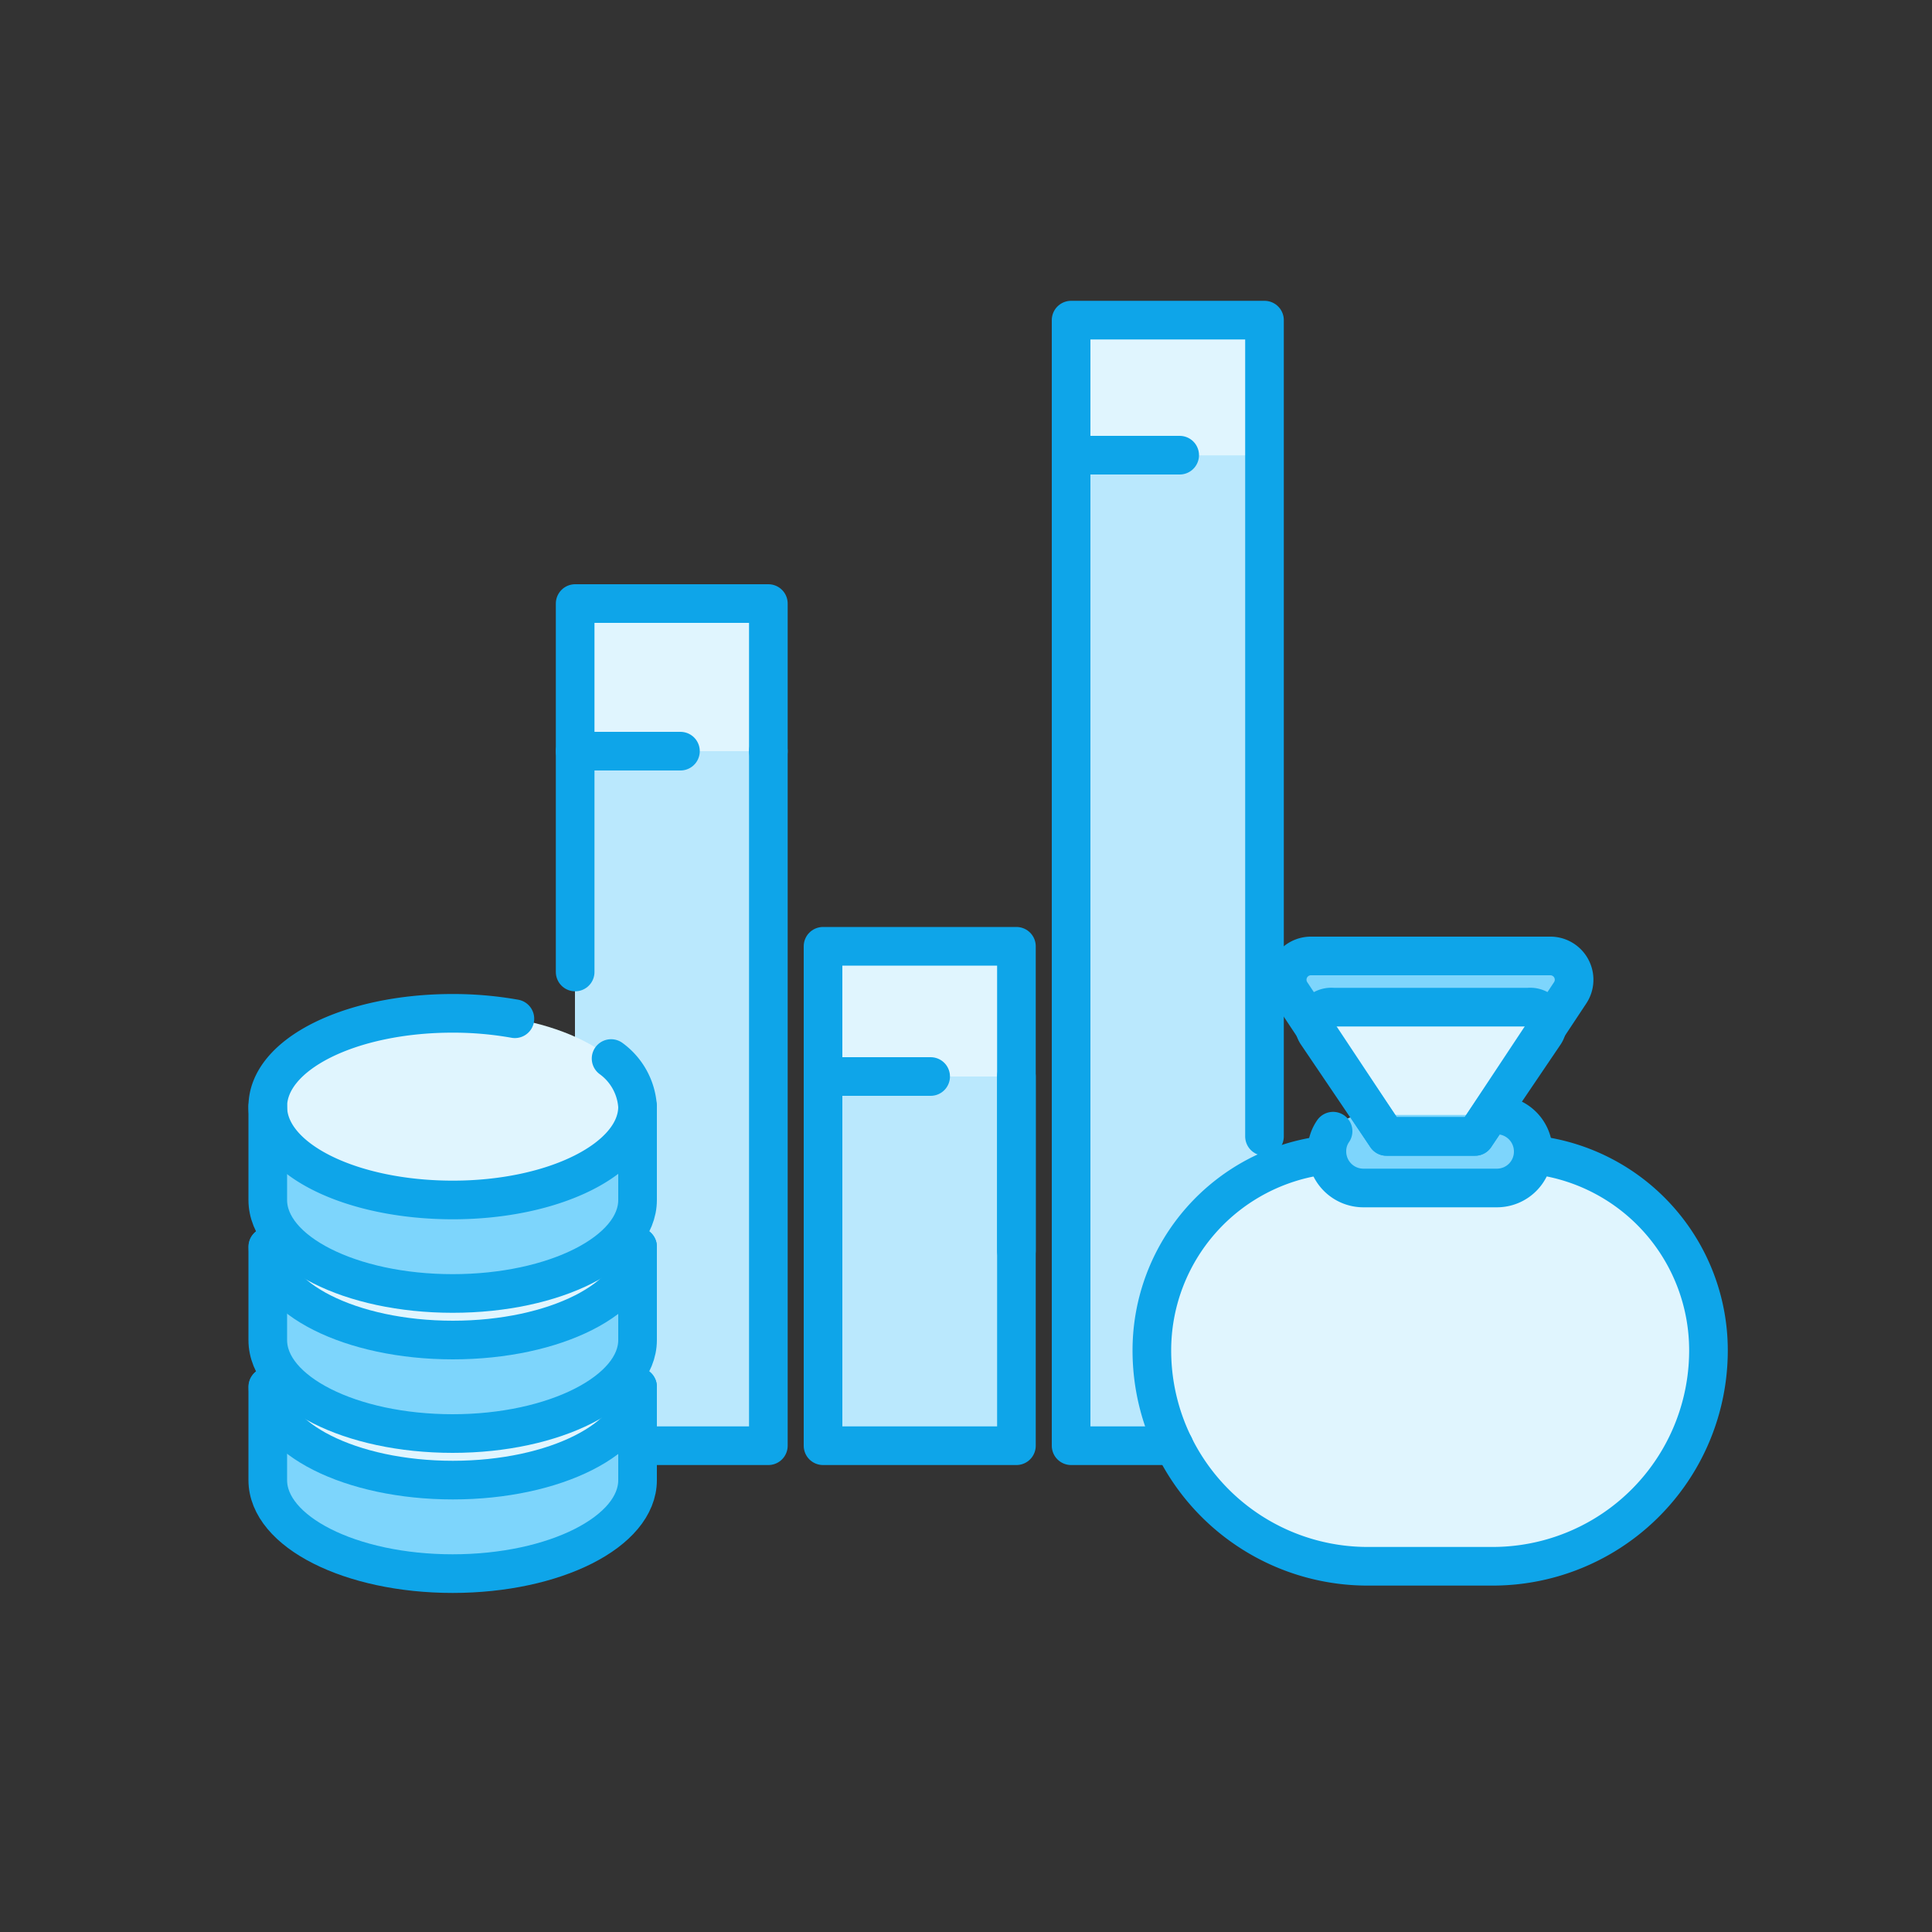 <?xml version="1.0" encoding="UTF-8"?> <svg xmlns="http://www.w3.org/2000/svg" preserveAspectRatio="xMidYMid meet" data-bbox="13.86 16.57 74.57 64.88" viewBox="0 0 100 100" height="100" width="100" data-type="ugc" role="presentation" aria-hidden="true"><rect x="0" y="0" width="100" height="100" fill="#333333" stroke="none"/><g><path fill="#E0F5FE" d="M55.44 58.82h10.01V16.58H55.44v42.24Z"></path><path fill="#E0F5FE" d="M42.6 64.73h10.01V48.98H42.6v15.75Z"></path><path fill="#E0F5FE" d="M29.76 60.87h10.01V31.25H29.76v29.62Z"></path><path fill="#BAE8FD" d="M55.44 74.84h10.01V23.57H55.44v51.27Z"></path><path fill="#BAE8FD" d="M42.6 74.83h10.01V55.72H42.6v19.11Z"></path><path fill="#BAE8FD" d="M29.76 74.83h10.01V38.88H29.76v35.95Z"></path><path fill="#7DD5FC" d="M13.86 76.61c0 2.67 4.28 4.84 9.57 4.84S33 79.28 33 76.61v-4.83H13.86v4.83Z"></path><path fill="#E0F5FE" d="M23.43 76.61c5.28 0 9.56-2.162 9.56-4.83 0-2.667-4.28-4.83-9.56-4.83s-9.56 2.163-9.56 4.83c0 2.668 4.28 4.83 9.56 4.83Z"></path><path fill="#7DD5FC" d="M13.86 69.36c0 2.67 4.28 4.84 9.57 4.84S33 72 33 69.36v-4.83H13.86v4.83Z"></path><path fill="#E0F5FE" d="M23.43 69.36c5.28 0 9.56-2.162 9.56-4.83 0-2.667-4.28-4.83-9.56-4.83s-9.56 2.163-9.56 4.83c0 2.668 4.28 4.83 9.56 4.83Z"></path><path fill="#7DD5FC" d="M13.86 62.11c0 2.67 4.28 4.84 9.57 4.84S33 64.78 33 62.11v-4.83H13.86v4.83Z"></path><path fill="#E0F5FE" d="M23.43 62.11c5.28 0 9.56-2.162 9.56-4.83 0-2.667-4.28-4.83-9.56-4.83s-9.56 2.163-9.56 4.83c0 2.668 4.28 4.83 9.56 4.83Z"></path><path fill="#E0F5FE" d="M69.8 59.71h8.45A10.18 10.18 0 0 1 88.43 69.9a11.18 11.18 0 0 1-11.18 11.17h-6.46A11.18 11.18 0 0 1 59.62 69.9 10.18 10.18 0 0 1 69.8 59.71Z"></path><path fill="#7DD5FC" d="M75.66 49.48h-7.83a1.23 1.23 0 0 0-1 1.91l4.93 7.43h4.59l4.92-7.43a1.23 1.23 0 0 0-1-1.91h-4.61Z"></path><path fill="#E0F5FE" d="M75.36 52.13H69a.89.89 0 0 0-.84 1.37l3.6 5.32h4.59l3.6-5.32a.89.89 0 0 0-.84-1.37h-3.75Z"></path><path fill="#7DD5FC" d="M77.47 57.71h-6.9a1.89 1.89 0 1 0 0 3.78h6.9a1.89 1.89 0 0 0 0-3.78Z"></path><path stroke-linejoin="round" stroke-linecap="round" stroke-width="2" stroke="#0EA5E9" d="M65.45 58.82V16.57H55.44v42.25" fill="none"></path><path stroke-linejoin="round" stroke-linecap="round" stroke-width="2" stroke="#0EA5E9" d="M52.61 64.73V48.98H42.6v15.75" fill="none"></path><path stroke-linejoin="round" stroke-linecap="round" stroke-width="2" stroke="#0EA5E9" d="M39.77 38.88v-7.64h-10v7.64" fill="none"></path><path stroke-linejoin="round" stroke-linecap="round" stroke-width="2" stroke="#0EA5E9" d="M61.06 23.56h-5.62v51.27h5.33" fill="none"></path><path stroke-linejoin="round" stroke-linecap="round" stroke-width="2" stroke="#0EA5E9" d="M48.17 55.72H42.6v19.11h10.01V55.72" fill="none"></path><path stroke-linejoin="round" stroke-linecap="round" stroke-width="2" stroke="#0EA5E9" d="M35.22 38.88h-5.45v11.43" fill="none"></path><path stroke-linejoin="round" stroke-linecap="round" stroke-width="2" stroke="#0EA5E9" d="M33.21 74.83h6.56V38.88" fill="none"></path><path stroke-linejoin="round" stroke-linecap="round" stroke-width="2" stroke="#0EA5E9" d="M13.86 71.78v4.83c0 2.67 4.28 4.84 9.57 4.84S33 79.28 33 76.61v-4.83" fill="none"></path><path stroke-linejoin="round" stroke-linecap="round" stroke-width="2" stroke="#0EA5E9" d="M33 71.78c0 2.67-4.28 4.83-9.56 4.83s-9.57-2.16-9.57-4.83" fill="none"></path><path stroke-linejoin="round" stroke-linecap="round" stroke-width="2" stroke="#0EA5E9" d="M13.86 64.53v4.83c0 2.67 4.28 4.84 9.57 4.84S33 72 33 69.36v-4.83" fill="none"></path><path stroke-linejoin="round" stroke-linecap="round" stroke-width="2" stroke="#0EA5E9" d="M33 64.53c0 2.67-4.28 4.83-9.56 4.83s-9.57-2.16-9.57-4.83" fill="none"></path><path stroke-linejoin="round" stroke-linecap="round" stroke-width="2" stroke="#0EA5E9" d="M13.86 57.28v4.83c0 2.67 4.28 4.84 9.57 4.84S33 64.78 33 62.11v-4.83" fill="none"></path><path stroke-linejoin="round" stroke-linecap="round" stroke-width="2" stroke="#0EA5E9" d="M31.63 54.79A3.34 3.34 0 0 1 33 57.28c0 2.67-4.28 4.83-9.56 4.83s-9.58-2.11-9.58-4.83 4.28-4.83 9.57-4.83a18.29 18.29 0 0 1 3.22.28" fill="none"></path><path stroke-linejoin="round" stroke-linecap="round" stroke-width="2" stroke="#0EA5E9" d="M79.51 59.79a10.18 10.18 0 0 1 8.92 10.11 11.17 11.17 0 0 1-11.18 11.17h-6.46A11.17 11.17 0 0 1 59.62 69.9a10.18 10.18 0 0 1 8.95-10.11" fill="none"></path><path stroke-linejoin="round" stroke-linecap="round" stroke-width="2" stroke="#0EA5E9" d="M75.66 49.48h-7.83a1.23 1.23 0 0 0-1 1.91l4.93 7.43h4.59l4.92-7.43a1.23 1.23 0 0 0-1-1.91h-4.61Z" fill="none"></path><path stroke-linejoin="round" stroke-linecap="round" stroke-width="2" stroke="#0EA5E9" d="M75.36 52.13H69a.89.89 0 0 0-.84 1.37l3.6 5.32h4.59l3.6-5.32a.89.89 0 0 0-.84-1.37h-3.75Z" fill="none"></path><path stroke-linejoin="round" stroke-linecap="round" stroke-width="2" stroke="#0EA5E9" d="M77.22 57.71h.25a1.89 1.89 0 0 1 1.89 1.89 1.88 1.88 0 0 1-1.89 1.89h-6.9a1.89 1.89 0 0 1-1.89-1.89 1.82 1.82 0 0 1 .32-1.05" fill="none"></path></g></svg> 